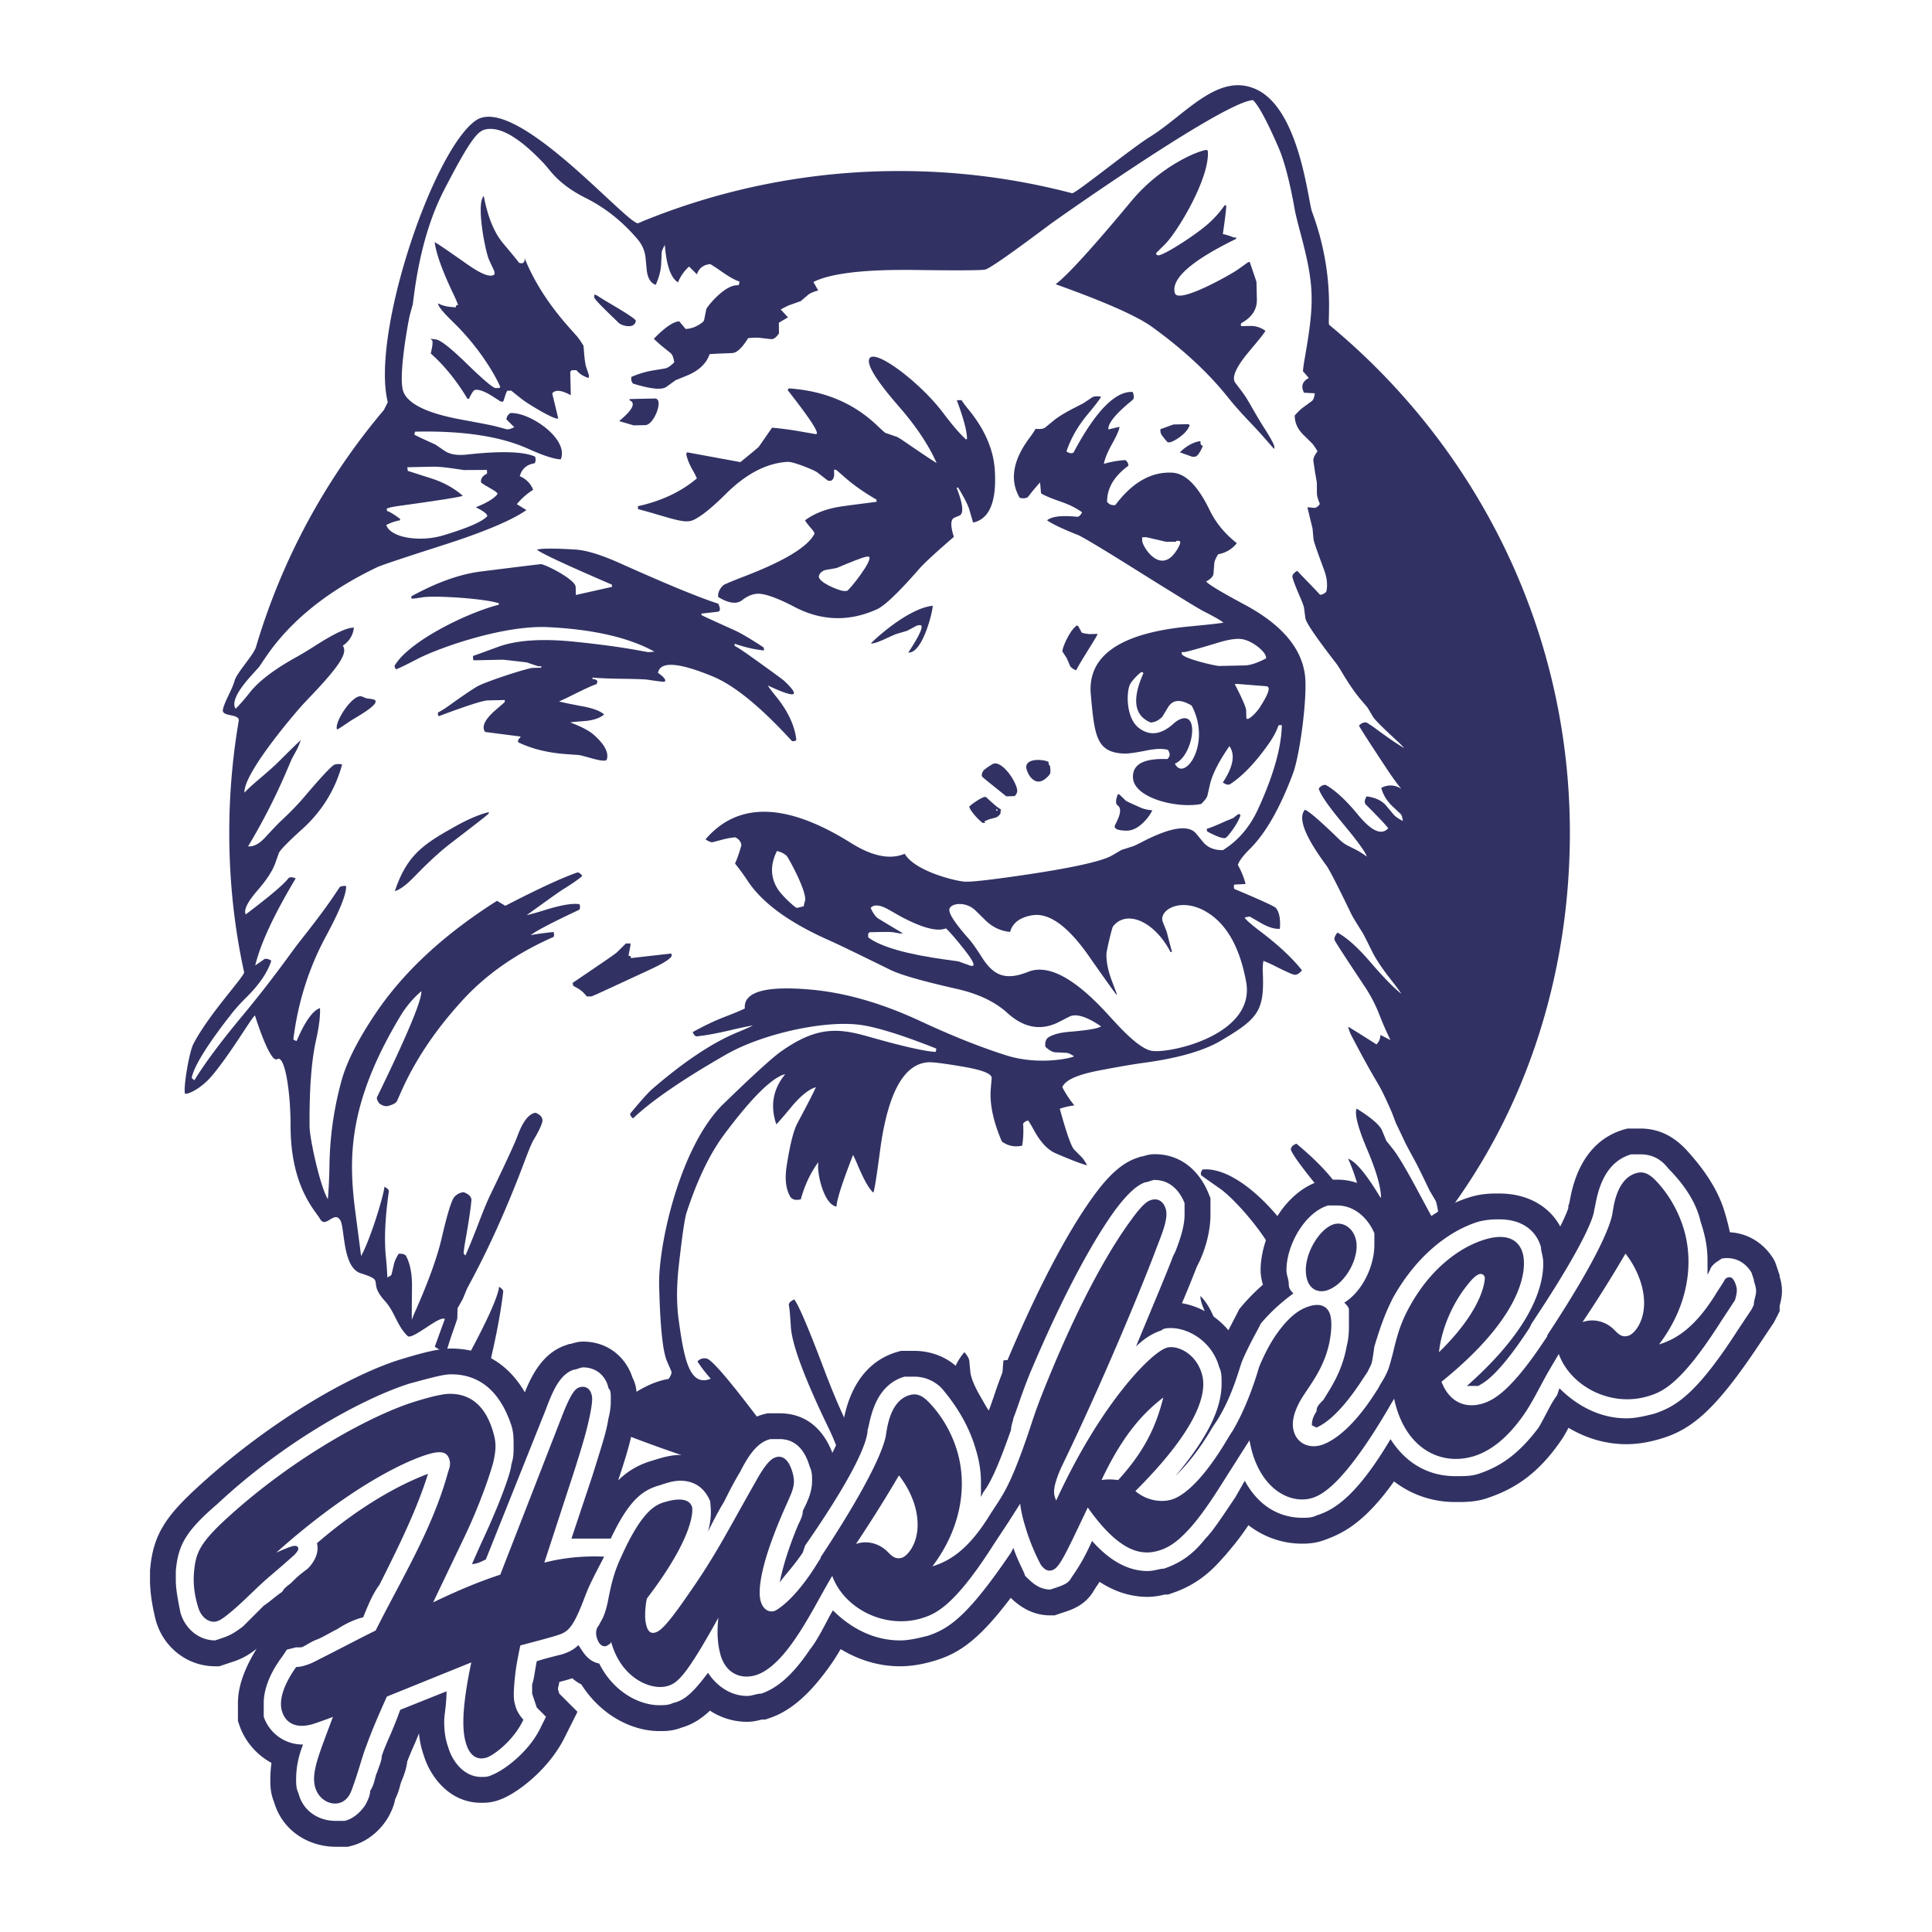 <svg xmlns="http://www.w3.org/2000/svg" width="2500" height="2500" viewBox="0 0 192.756 192.756"><g fill-rule="evenodd" clip-rule="evenodd"><path fill="#fff" d="M0 0h192.756v192.756H0V0z"/><path d="M96.378 149.934c19.142-1.885 36.089-11.311 49.497-30.951 6.943-10.158 10.752-22.662 10.752-35.896 0-20.333-9.348-38.551-24.006-50.67-.232-.192.654-4.905-1.713-11.273-.404-1.058-1.213-10.022-5.424-12.158-3.867-1.943-7.176 2.443-10.734 4.655-1.982 1.231-7.465 5.713-7.791 5.636a67.727 67.727 0 0 0-17.218-2.212 67.641 67.641 0 0 0-25.219 4.848c-.308.116-.885.385-.885.366-1.366-.193-12.292-12.966-16.178-10.253-4.251 2.982-10.465 21.257-8.772 28.105l-.385.77a65.344 65.344 0 0 0-12.754 23.623c-.231.828-1.943 2.597-2.155 3.424-.231.866-.962 1.962-1.154 2.847-.154.77 1.712.365 1.577 1.135a66.459 66.459 0 0 0-.942 11.158c0 4.79.5 9.426 1.481 13.908.077.365-3.54 4.213-5.059 7.156-.443.865-1.001 4.328-.847 4.943.058.174 1.443-.307 2.654-1.713 2.021-2.385 4.271-6.328 4.348-6.039.135.461 1.52 4.77 2.212 4.328.75-.461 1.328 3.213 1.328 6.656 0 6.078 2.462 8.445 2.943 9.291.577.98 1.385-.846 2 .096.5.77.193 4.752 2.078 5.328 2.578.809.558.732 2.385 2.752 1.001 1.096 1.193 2.463 2.271 3.5.461.443 3.231-2.115 3.712-1.691l-1 2.75c-.077.192 32.088 17.659 52.998 15.581z" fill="#313263"/><path d="M70.485 135.535c-.36-.061-.662.037-.901.297.398.609.838 1.18 1.329 1.723-2.112.844-2.661-1.922-3.202-5.875-.218-1.582-.213-3.371.009-5.375.331-2.969.591-4.732.771-5.299 1.073-3.285 2.322-5.891 3.763-7.82 2.749-3.686 4.781-5.691 6.089-6.021-1.224 1.498-1.521 3.164-.889 5.006.239-.236.704-.771 1.387-1.596.972-1.186 1.827-1.893 2.556-2.104-.143.367-.759 1.568-1.848 3.607-.377.711-.729 2.104-1.056 4.201-.218 1.367-.084 2.424.394 3.178.209.246.549.316 1.01.199.385-1.41.968-2.648 1.76-3.723-.209 1.029.541 4.275 1.802 4.447.029-.697.583-2.414 1.651-5.154.151.303.293.615.423.926.641 1.531 1.178 2.48 1.601 2.834.104-.199.323-1.578.662-4.137.763-5.795 2.38-8.746 4.857-8.867.432-.02 1.567.121 3.411.438 1.956.33 2.913.713 2.874 1.148l-.088 1.057c-.125 1.494.24 3.256 1.107 5.266.607.439 1.281.578 2.027.41a9.476 9.476 0 0 0 .092-2.174c.072-.152.244-.27.504-.338.201.303.381.609.553.93.666 1.221 1.391 2.006 2.188 2.346 1.576.68 2.623 1.08 3.143 1.199-.201-.375-.369-.631-.508-.775l-.783-.791c-.293-.295-.77-1.652-1.438-4.08.475-.16.957-.271 1.455-.332a10.286 10.286 0 0 1-1.199-1.812c.248-.686 1.445-1.238 3.6-1.658 1.887-.363 3.398-.627 4.547-.781 3.398-.461 5.959-1.195 7.652-2.199 3.801-2.234 4.379-3.006 4.195-6.928a4.545 4.545 0 0 1 .07-1.04c.34.131.67.276.992.438 1.115.562 1.803.875 2.062.939.248.051.508-.098.789-.438-.961-1.212-2.307-2.478-4.045-3.798-.904-.683-1.463-1.164-1.686-1.45.303-.104.504-.125.6-.071l.986.572c.754.441 1.406.646 1.939.609.076-.973-.055-1.669-.395-2.08-.129-.158-1.508-.791-4.145-1.898-.059-.121-.062-.27-.016-.435l1.139-.061a7.823 7.823 0 0 0-.775-1.898c.127-.397.52-.926 1.188-1.585 1.574-1.562 3.008-4.06 4.299-7.503.732-1.959 1.43-7.574 1.229-9.664-.27-2.804-2.293-5.222-6.086-7.244-2.254-1.209-3.52-1.966-3.793-2.286.471-.252.717-.515.734-.794l.08-1.016c.02-.223.146-.525.385-.909a3.003 3.003 0 0 0 1.861-1.101c-1.203-.946-2.117-2.063-2.736-3.353-1.158-2.383-2.385-3.612-3.705-3.683-2.096-.107-3.98.966-5.674 3.226-.348.057-.621-.051-.826-.317-.008-1.367.705-2.568 2.129-3.602a.711.711 0 0 0-.314-.565 9.76 9.76 0 0 0-2.137.377c.105-.542.377-1.208.83-2.01.449-.801.695-1.366.732-1.683l-1.109.259c-.062-.612.75-1.595 2.439-2.962.129-.162.125-.417-.018-.774-1.73-.107-3.705 1.912-5.908 6.056-.223.101-.453.057-.695-.128.432-1.299 1.139-2.534 2.129-3.719.678-.808 1.123-1.387 1.324-1.73a1.711 1.711 0 0 0-.814.006l-.941.63-1.02.525c-.883.461-1.525.854-1.924 1.182l-.871.717c-.162.141-.49.188-.963.135a9.376 9.376 0 0 1-.609.902c-1.676 2.246-1.998 4.242-.979 5.982.355.084.627.061.82-.078.381-.501.783-.986 1.211-1.458l.096 1.084c.266.192.957.488 2.076.875.795.28 1.469.623 2.02 1.021-.127.259-.273.407-.441.454-1.562-.161-2.576-.05-3.051.347.516.367 1.531.852 3.061 1.458.447.178 2.389 1.34 5.811 3.484 3.979 2.491 6.236 3.877 6.764 4.144 1.053.535 1.711.912 1.957 1.124-.352.071-1.49.199-3.414.38-6.889.656-10.162 2.915-9.818 6.787.373 4.086.527 5.8 3.34 5.897.369.017 1.127-.091 2.262-.316.918-.182 1.609-.195 2.088-.054.25.346.234.649-.051.919-2.385-.095-3.52.539-3.428 1.896.139 2.002 4.4 3.057 6.793 2.585.369-.34.578-.633.637-.869l.242-1.067c.236-1.02.881-2.299 1.945-3.834.6.849.381 2.053-.654 3.622.273.195.5.259.684.195 1.244-.798 2.523-2.125 3.834-3.976.512-.713.846-1.353 1.031-1.909a.66.66 0 0 1 .336-.023c-.043 2.205-.818 4.972-2.34 8.301-.828 1.832-2.01 3.219-3.535 4.161-.859.017-1.525-.253-1.986-.815l-.697-.841c-.75-.898-2.518-.633-5.309.801-.52.272-.859.434-1.039.488l-1.094.351-.963.562c-1.035.582-4.016 1.242-8.969 1.966-3.176.464-5.086.676-5.72.633-1.039-.078-4.986-1.077-5.975-2.781-1.446.613-3.235.256-5.36-1.077-6.424-4.026-11.264-4.15-14.511-.363.331.229.574.323.75.276l1.11-.293a7.928 7.928 0 0 1 1.111-.185c.368.188.569.448.607.785a13.157 13.157 0 0 1-.633 1.837c.402.492.83 1.074 1.287 1.761 1.441 2.171 4.127 4.13 8.054 5.874.821.36 2.875 1.354 6.164 2.972.994.488 3.193 1.121 6.596 1.889 2.155.488 3.838 1.287 5.053 2.391 1.668 1.525 3.395 1.824 5.176.908l1.01-.518c.666-.344 1.727-.027 3.176.959-.271.215-1.311.391-3.088.541-.988.074-1.713.27-2.184.572-.242.186-.336.496-.281.93.383.35.705.531.977.549l1.156.057c.164.014.412.129.73.348-.348.195-3.57.916-6.785-.105-2.564-.814-5.401-1.945-8.502-3.389-3.873-1.809-7.535-2.861-10.996-3.168-4.525-.4-6.713.229-6.566 1.889-.415.199-1.115.494-2.112.875-.93.363-1.957.852-3.088 1.475.084.223.202.367.352.432.893-.088 2.024-.293 3.402-.617a43.757 43.757 0 0 1 2.254-.48c-.209.121-.741.355-1.588.709-2.48 1.031-5.297 2.91-8.452 5.633-.385.33-1.123 1.154-2.208 2.463.004.176.101.33.285.469 1.877-1.773 4.982-3.904 9.311-6.383 3.528-2.02 9.664-3.412 13.28-2.955 1.659.215 4.216 1.004 7.656 2.373a.598.598 0 0 1-.063.336c-1.152-.072-3.398-.588-6.729-1.537-2.971-.846-5.1-1.029-8.645 1.461-.885.619-2.821 2.379-5.809 5.285-4.262 4.146-6.491 13.945-6.395 18.09.096 4.043.356 6.557.771 7.533l.436 1.006c.075.184-.017.449-.272.791-1.957.311-4.195 1.664-6.709 4.057-.565.533-1.768 2.326-3.628 5.373-.885 1.447-1.538 2.26-1.978 2.434-.167-1.006.055-2.406.687-4.184.147-.432.188-1.492.118-3.186-.491.189-1.27 1.283-2.334 3.283-.679 1.283-1.583 2.426-2.703 3.443-.331-1.195-.276-2.939.164-5.234.717-3.713.063-5.43-1.957-5.15.017-.191.247-1.252.696-3.197.544-2.363.93-4.494 1.156-6.373-.017-.148-.155-.301-.411-.461-.146 1.051-1.177 3.354-3.101 6.908-.457.85-1.294 2.029-2.501 3.537-.109.047-.26.055-.453.018.117-1.631.633-3.721 1.534-6.266.23-.65.344-.992.348-1.043l.021-1.008.528-.938.415-1.01.512-.961c1.864-3.504 3.628-7.465 5.284-11.885.398-1.059.683-1.725.846-2.004.557-.93.854-1.572.892-1.926 0-.332-.226-.596-.683-.787-.679.088-1.282.869-1.823 2.344-.259.709-1.169 2.678-2.732 5.914-.323.68-.733 1.68-1.228 2.992a78.39 78.39 0 0 1-1.219 2.992.852.852 0 0 1-.185-.223c.038-.359.084-.713.143-1.072.364-2.014.574-3.441.641-4.275-.042-.34-.31-.582-.796-.748-.36.047-.658.201-.897.461-.285.297-.716 1.689-1.294 4.188-.44 1.865-1.299 4.248-2.582 7.154-.138.309-.264.611-.377.926-.013-.107-.008-1.195.012-3.27.017-1.316-.188-2.355-.612-3.135-.167-.15-.407-.211-.725-.17-.251.42-.398.746-.452.986l-.248 1.061c-.021.084-.159.191-.423.295a30.057 30.057 0 0 0-.154-2.127c-.164-1.717-.063-3.877.31-6.48-.033-.16-.185-.299-.444-.428-.059.809-1.374 5.195-2.33 6.912-.012-.107-.196-1.545-.561-4.312-.691-5.303-.838-10.766 4.455-19.588a10.242 10.242 0 0 1 2.12-2.529c.05.846-1.266 4.041-3.943 9.588l-.474.973c-.066.139.009.354.227.65.369.256.7.33.993.207.432-.127.683-.281.771-.467l.44-.99c1.383-3.1 3.395-6.1 6.039-8.994 2.372-2.615 5.418-4.743 9.139-6.379.063-.134.063-.299-.004-.488-.767.074-1.525.179-2.279.306.59-.448 2.208-1.292 4.853-2.531.083-.158.092-.336.008-.552-.695-.108-1.818.084-3.369.562-.708.225-1.337.404-1.894.535.406-.296.708-.512.917-.663l.917-.66c.968-.693 1.584-1.128 1.861-1.293.863-.535 1.483-.969 1.852-1.299-.138-.208-.297-.33-.469-.354-1.513.518-3.914 1.629-7.208 3.333l-.834-.495c-5.297 3.353-9.332 7.103-12.11 11.233-1.76 2.615-2.9 4.863-3.407 6.736a33.64 33.64 0 0 0-1.198 8.561 53.42 53.42 0 0 1-.155 3.24c-.771-1.254-1.818-6.025-1.827-7.271-.03-3.668.184-6.539.645-8.6.302-1.336.432-2.404.394-3.195-.725.24-1.5 1.334-2.33 3.279a.687.687 0 0 1-.327-.166c.457-3.688 1.546-7.125 3.269-10.313 1.366-2.528 2.032-4.195 1.995-4.985-.369-.017-.587.033-.662.151l-.607.905c-.717 1.057-1.806 2.518-3.277 4.376-.26.33-.7.913-1.308 1.75a119.365 119.365 0 0 1-4.723 6.047c-2.028 2.449-3.549 4.504-4.555 6.143-.134-.074-.223-.15-.272-.252.268-1.223 1.609-3.359 4.022-6.434.377-.479.876-1.023 1.487-1.633 1.253-1.244 2.066-2.451 2.431-3.602-.268-.165-.499-.226-.67-.165l-.934.644c.523-2.168 1.864-5.06 4.039-8.686-.314-.134-.553-.145-.704-.046-.432.595-1.856 1.808-4.283 3.639-.222-.438.176-1.242 1.186-2.407.901-1.036 1.483-1.935 1.76-2.703l.361-1.01c.104-.279.875-1.077 2.326-2.387 1.961-1.774 3.293-3.922 3.985-6.45a1.37 1.37 0 0 0-.746.01c-.255.074-1.274 1.151-3.038 3.231-.607.717-1.379 1.511-2.305 2.376-.339.32-.851.858-1.534 1.603-.628.693-1.219 1.006-1.76.946a61.613 61.613 0 0 0 3.931-7.719l.428-1.003.52-.953c.101-.188.23-.498.377-.922-.075.044-.847.794-2.309 2.249-.277.276-.834.778-1.676 1.495-.83.7-1.371 1.201-1.634 1.501-.113-1.929 4.974-7.857 5.774-8.742.159-.175.411-.441.75-.798 3.461-3.608 3.671-4.5 3.294-5.133.649-.441 1.018-1.043 1.102-1.797-.675-.021-2.003.605-3.977 1.878-.599.384-1.245.774-1.948 1.165-2.079 1.168-3.558 2.299-4.43 3.393-.607.764-1.089 1.316-1.45 1.656-.394-.622.143-1.743 1.609-3.353l.733-.814.607-.896c2.46-3.652 6.189-6.675 11.189-9.062.377-.182 2.548-.909 6.529-2.185 4.106-1.316 6.893-2.488 8.352-3.511l-.959-.589a6.744 6.744 0 0 1 1.63-1.431c-.243-.623-.691-1.081-1.333-1.36.197-.733.688-1.164 1.479-1.289.117-.189.13-.408.042-.664-1.152-.512-3.428-.579-6.826-.202-.943.104-1.676-.024-2.196-.374l-.93-.633-1.043-.475a24.469 24.469 0 0 1-1.031-.495.697.697 0 0 1 .062-.31c4.756-.108 8.523.461 11.302 1.717 1.483.667 2.556 1.02 3.23 1.047.838-2.054-3.118-4.74-5.024-4.619a.775.775 0 0 0-.398.633l.784.774c-.36.179-.616.246-.78.202l-1.11-.296c-.323-.084-1.45-.307-3.394-.664-3.495-.643-5.431-1.609-5.82-2.898-.453-1.498.485-6.688.678-7.523l.293-1.057.143-1.073c.549-4.101 1.542-7.547 2.979-10.341 2.753-5.339 3.432-5.932 4.207-6.073 1.421-.266 3.311.841 5.678 3.329.143.145.377.428.717.835.863 1.054 2.037 1.949 3.528 2.689 1.944.97 3.675 2.347 5.188 4.13.461.542.725 1.168.796 1.892l.101 1.088c.08.848.381 1.376.905 1.562.335-.737.516-1.441.545-2.107l.05-1.087c.013-.175.113-.434.314-.788.164 2.06.603 3.306 1.316 3.729a4.237 4.237 0 0 1 1.106-1.575l.78.777c.205-.623.653-.959 1.336-1.02.323.195.637.403.951.619.901.64 1.555 1.01 1.953 1.111a.645.645 0 0 1-.101.387c-1.345-.148-3.172 2.198-3.206 2.383l-.209 1.063c-.025.162-.277.367-.75.613a2.56 2.56 0 0 1-1.098.293l-.641-.761c-.579.027-1.434.606-2.535 1.74.347.333.62.579.812.733l.847.681c.193.154.314.464.377.939-.364.364-.675.569-.938.613l-1.136.188a9.02 9.02 0 0 0-2.2.653c-.042.289.013.511.176.669 1.751.539 2.854.65 3.314.323l.922-.664 1.06-.43c1.249-.505 2.024-1.236 2.33-2.168.499-.037.872-.058 1.124-.064l1.131-.047c.465-.017.993-.515 1.592-1.488.499-.047.872-.063 1.119-.034l1.148.131c.255.034.523-.155.809-.562l-.009-1.077.91-.531-.725-.785c.403-.226.717-.381.931-.458l1.064-.377.733-.626c.201-.165.536-.31 1.01-.434l-.474-.849c1.709-.869 5.112-1.269 10.216-1.198 4.303.057 6.608.041 6.935-.047.457-.121 2.607-1.625 6.453-4.507.639-.482 17.412-12.3 20.254-12.392.553.532 1.398 2.097 2.531 4.699.586 1.347 1.139 3.447 1.643 6.292.078.414.25 1.114.516 2.114 1.475 5.487 1.449 7.086.432 12.862-.064.36-.109.717-.143 1.077l.59.677c-.654.34-.812.832-.482 1.471l1.074.057c-.043.404-.146.67-.303.781l-.904.663c-.201.147-.465.404-.793.764-.004.724.285 1.367.867 1.936l.779.768c.182.172.387.461.629.879-.314.397-.447.717-.414.969l.158 1.071.186 1.07.008 1.074c0 .249.102.599.289 1.054a.828.828 0 0 1-.49.404l-.754-.067c.117.468.201.821.256 1.057l.26 1.057.1 1.087c.021.219.373 1.232 1.053 3.05.285.774.369 1.488.23 2.141-.121.185-.326.303-.629.347-.193-.222-.699-.75-1.521-1.595a50.857 50.857 0 0 1-.754-.795c-.326.176-.486.371-.49.583.055.276.301.959.768 2.03.242.565.367.909.389 1.033l.143 1.078c.055.427 1.072 1.922 3.047 4.477.154.195.348.502.59.905.68 1.142 1.295 2.037 1.844 2.689l.713.835.553.933c.168.286.957 1.074 2.352 2.356.268.243.52.495.754.761-.67-.387-1.596-1.02-2.795-1.905a14.162 14.162 0 0 0-.939-.636c-.242-.067-.502.027-.773.293.125.283 1.105 1.797 2.928 4.551.479.71.902 1.292 1.287 1.754-.645-.4-1.307-.435-1.99-.088.176.68.549 1.296 1.119 1.842l.812.764c.109.107.18.344.213.7-.451-.242-.762-.458-.922-.653l-.711-.848c-.432-.529-1.1-.845-1.982-.953-.193.34-.223.596-.105.777 1.324 1.323 2.078 2.122 2.268 2.404-.662.741-1.676.283-3.033-1.37-1.166-1.42-2.234-2.41-3.203-2.956-.264-.02-.494.098-.691.36.123.552.936 1.73 2.439 3.538 1.455 1.75 2.242 2.837 2.352 3.258a7.756 7.756 0 0 0-.943-.616l-1.018-.515c-.27-.138-.566-.364-.889-.684-1.773-1.723-2.883-2.683-3.32-2.868-.725.808-.02 2.652 2.121 5.544.297.407 1.123 2.002 2.473 4.807.168.339.537.959 1.115 1.857.084.125.414.774.992 1.939.381.764.98 1.669 1.799 2.713.645.828 1.018 1.33 1.105 1.498-.762-.594-1.785-1.65-3.072-3.145-1.252-1.458-2.346-2.444-3.293-2.953-.271.337-.361.603-.26.798.176.333 1.164 1.848 2.959 4.549a14.65 14.65 0 0 1 1.504 2.895c.238.629.596 1.457 1.086 2.486l-1.002-.521a1.314 1.314 0 0 1-.395.949c-1.781-1.137-2.729-1.723-2.828-1.758.08.311.188.604.336.893 1.018 1.949 1.893 3.535 2.623 4.754.367.613.842 1.592 1.424 2.949l.395 1.033.469.982.449.945c.121.254.457.883 1.01 1.893.133.242.461.889.971 1.953l.475.979.553.93c.168.279.34 1.35.52 3.215-.066-.08-.908-1.613-2.506-4.592-1.025-1.889-1.764-3.127-2.236-3.721l-.672-.84-.418-1.014c-.23-.557-1.082-1.289-2.545-2.195-.217.543.131 1.889 1.031 4.023.959 2.252 1.426 3.904 1.404 4.951-1.416-2.379-2.51-3.703-3.289-3.979.594 1.238 1.223 3.303 1.881 6.197-.314-.102-1.367-1.367-3.16-3.787-.879-1.189-2.166-2.484-3.867-3.902-.332.111-.516.297-.566.549.08.428 1.137 1.875 3.178 4.355 2.342 2.859 3.645 5.383 3.922 7.572-.205-.324-.541-.953-1.002-1.885-.424-.855-.842-1.451-1.24-1.791-.248.16-.381.336-.381.523.619 1.152.879 2.172.787 3.057-.15-.049-.26-.107-.318-.168-.402-2.207-1.152-3.285-2.25-3.23.447 2.686.67 4.834.658 6.441-2.033-3.965-3.182-6.146-3.438-6.533-1.902-2.857-5.693-6.604-8.725-6.318-.137.182-.195.371-.15.559.234.186.852.617 1.84 1.311 1.734 1.193 4.982 5.143 5.443 6.756.562 1.965.783 13.602-2.389 13.881.461-3.574.066-5.52-1.199-5.84-.25.418-.373.744-.355.986l.051 1.078c.008.242-.018.605-.092 1.08-.461-.172-.852-.953-1.174-2.354-.537-2.332-1.266-3.945-2.184-4.834-.016.395.193 1.027.611 1.898 1.016 2.105.289 8.145.123 8.57-.504 1.32-1.301 1.855-2.385 1.619-.303-1.352-.65-2.365-1.047-3.049-.123-.186-.395-.27-.814-.256a7.206 7.206 0 0 0-.23 2.137l-.871-.619-.629.252c-.193-.238-.611-1.23-1.244-2.988-.352-.963-1.225-2.535-2.615-4.719-.105-.133-.34-.186-.703-.158.967 1.621 1.504 2.918 1.625 3.895.18 1.461.355 2.518.541 3.188-.234-.158-1.137-1.838-2.699-5.061-.275-.564-.859-1.473-1.756-2.74-.045-.057-.414-.68-1.109-1.857-.432-.004-.68.182-.738.549 1.266 1.084.859 6.41-.012 8.379-.5 1.111-1.207 1.844-2.139 2.186-.008-.035-.568-.963-1.672-2.795a93.457 93.457 0 0 1-1.102-1.871c-.146-.162-.414-.203-.783-.131-.062.523-.102 1.244-.121 2.152-.035 1.463-.24 2.492-.621 3.102a1.326 1.326 0 0 1-.68-.229c-.121-.074-.49-.693-1.121-1.859-.457-.855-.713-1.535-.764-2.035l-.101-1.084c-.021-.223-.184-.51-.485-.873-2.364 2.553-3.29 11.459-2.9 14.459-.285.061-.486.051-.616-.031-.938-.916-2.083-2.76-3.427-5.533l-.381-.996-.386-1.041-.474-.977-.478-.986-.423-.969c-.113-.26-.436-.441-.976-.553-.453.596-.042 2.201 1.224 4.818.101.211.453 1.24 1.056 3.086.255.777.561 1.418.935 1.93-2.104-.596-4.48-4.408-7.137-11.436-1.571-4.154-2.568-6.498-3-7.033-.348.158-.532.338-.544.543.071.283.134 1.006.205 2.17.105 1.768 1.366 5.162 3.792 10.174 1.052 2.188 1.668 4.256 1.84 6.193.029.363.067.725.101 1.088-1.249.777-4.292-2.051-9.123-8.48-2.861-3.774-4.528-5.71-5.027-5.798z" fill="#fff"/><path d="M59.112 67.604c.79.064 1.71.102 2.76.115 1.549.02 2.467.052 2.757.097 1.089.165 1.651.231 1.686.195.164-.163-.058-.453-.664-.877.206-1.177 2.022-1.062 5.449.349 2.154.887 4.785 3.03 7.894 6.433.032.046.162.043.386-.009.004-.042.03-.067.074-.073-.16-1.429-.836-2.879-2.03-4.352-.534-.659-.799-1.019-.795-1.082l.052.023c2.729 1.277 3.252 1.114 1.562-.491-.132-.125-1.112-.843-2.943-2.155-1.051-.754-1.718-1.2-2.003-1.335l-.005-.218c1.097.377 2.079.599 2.945.669l-.046-.292c-1.281-.852-2.282-1.44-3.004-1.765-1.997-.895-3.064-1.386-3.199-1.473l-.005-.145 1.616-.182c.28-.031.301-.3.058-.807-1.895-.608-5.152-1.95-9.776-4.024-1.894-.85-3.385-1.309-4.469-1.375-2.034-.127-3.313-.126-3.841.001.292.309 2.786 1.477 7.481 3.501l.007.22-3.604.81-.021-.804c-.016-.714-2.848-2.175-3.445-2.271-.055-.008-2.062.236-6.023.734-2.085.262-4.393 1.087-6.925 2.474l.004.219c.041.034.406-.005 1.098-.117 1.321-.215 6.294.138 7.622.59l.003.146c-3.252.829-9.067 3.706-10.413 6.121.061.184.114.293.162.326.366-.142 1.081-.487 2.143-1.041 2.124-1.103 8.567-3.387 13.019-3.168 4.533.223 8.072 1.039 10.617 2.446l-.616.049-1.226-.22c-1.679-.302-3.738-.577-6.177-.825-3.225-.329-5.754-.154-7.59.52-1.5.553-2.332.854-2.494.901l.007.293c.001.098.055.144.158.143l2.773-.059c.123-.003 2.377.256 2.45.279l1.111.376.308-.005v.147l-.846.019c-.491.01-4.728 1.369-5.593 1.882-.555.33-1.511.982-2.868 1.958-.315.227-.645.43-.991.611-.029.194-.001.315.085.364 2.759-1.035 4.39-1.56 4.896-1.571l1.695-.036-.033.22-.861.744c-.966.833-1.363 1.505-1.193 2.011.047.137.1.208.16.217l3.401.439.077-.001c.007.053-.032.121-.119.204-.119.113-.152.242-.098.387 1.368.657 2.967 1.049 4.804 1.178l1.248.089c.093.005.494.11 1.207.311.988.279 1.51.325 1.569.138.215-.685-.212-1.502-1.282-2.456-.465-.413-1.249-.827-2.351-1.239.018-.027.464-.073 1.344-.139.917-.067 1.592-.291 2.028-.667-.405-.347-1.119-.615-2.139-.805-1.209-.227-1.997-.389-2.363-.49.425-.188.842-.385 1.255-.593 1.255-.629 2.082-1.007 2.481-1.135.186-.319.053-.486-.397-.505l-.004-.147zM95.438 48.648l.154-.004c.616 1.016.989 1.754 1.123 2.214l.346 1.198c.012.044.039.068.078.071 1.607-.386 2.311-2.135 2.111-5.245-.133-2.058-1.016-4.077-2.648-6.059-.24-.292-.467-.592-.679-.903l-.461.01c.688 1.853 1.025 3.141 1.015 3.861a.147.147 0 0 1-.114.039c-.629-.582-1.382-1.456-2.258-2.625-2.299-3.06-6.887-6.519-7.375-5.408-.267.61.718 2.198 2.958 4.764 1.699 1.947 2.954 3.827 3.763 5.639-.535-.328-1.523-.987-2.967-1.979-.566-.389-.904-.603-1.015-.64l-1.144-.396c-.041-.014-.329-.274-.862-.779-2.329-2.203-5.247-3.421-8.756-3.655a.295.295 0 0 0-.111.186c2.364 3.005 3.285 4.462 2.763 4.372l-1.436-.251a33.03 33.03 0 0 0-2.896-.388c-.868 1.26-1.319 1.907-1.352 1.942-.035.039-.637.538-1.803 1.494l-5.342-.983a.145.145 0 0 1-.073.147c.104.509.307 1.027.605 1.554.309.545.461.85.455.915-1.581 1.33-3.537 2.251-5.87 2.763l.008.292c.558.148.976.262 1.252.343l1.255.368c2.416.71 2.673.632 3.575.061.693-.44 1.586-1.202 2.676-2.285 2.024-2.013 4.077-3.08 6.158-3.201.622-.036 2.719.858 2.941 1.029l1.113.861.307-.007c.202-.145.3-.363.293-.656l-.009-.376c-.002-.061.023-.085.074-.074l.155.034.94.818c.836.728 1.857 1.439 3.062 2.136l.006.22c-2.021.257-3.256.422-3.711.496-1.367.225-2.504.672-3.413 1.341-.004.075.22.373.67.896.206.241.288.398.249.476-.668 1.286-2.977 2.688-6.927 4.208-1.356.522-2.082.829-2.173.919-.366.355-.534.742-.5 1.159 1.052.637 1.847.745 2.387.323.627-.49 1.242-.701 1.843-.634.757.084 1.891.521 3.401 1.309 2.701 1.409 5.438 1.485 8.214.229.774-.352 2.181-1.697 4.222-4.037.479-.551 1.631-1.613 3.451-3.188-.354-1.11-.335-1.748.058-1.913l.493-.208c.459-.194.366-1.123-.279-2.793z" fill="#313263"/><path d="M116.934 94.972a39.254 39.254 0 0 1-.273-1.006l-.26-1.006-.385-.971c-.469-1.181 1.848-2.614 4.521-.905 1.91 1.221 3.174 3.515 3.791 6.879.975 5.326-7.762 7.215-9.471 6.869-.816-.166-2.023-1.117-3.619-2.857l-.789-.857c-3.264-3.561-5.887-4.947-7.865-4.16-2.119.844-3.373.496-4.566-1.365-.6-.941-1.045-1.571-1.333-1.893-1.264-1.424-1.921-2.378-1.969-2.864-.072-.71 1.587-.998 2.61.007l.973.956c.711.699 1.537 1.09 2.479 1.178.25-.902.982-1.454 2.197-1.659 1.672-.281 3.553 1.064 5.637 4.038 1.676 2.392 2.607 3.696 2.799 3.911l-.004-.146-.48-1.273c-.369-.977-.547-1.863-.537-2.66.004-.342.551-2.616.643-2.737 1.342-1.757 4.15-.536 5.748 2.527l.153-.006z" fill="#fff"/><path d="M127.141 44.772l-.006-.22c-.006-.21-.408-.936-1.211-2.178-.174-.268-.594-.982-1.26-2.144-.254-.44-.479-.792-.672-1.051l-.746-.989c-.396-.525.082-1.589 1.432-3.19 1.053-1.247 1.574-1.916 1.566-2.001a2.462 2.462 0 0 0-1.51-.48l-.814.018c-.131.003-.158-.094-.084-.292 1.066-.58 1.586-1.372 1.562-2.376l-.041-1.757-.664-1.963-.154.003-1.057.753c-.674.48-5.953 3.476-6.268 2.333-.395-1.423 1.645-3.225 6.113-5.405l-.004-.146-.23.005-.324-.127a5.934 5.934 0 0 0-.764-.215l.133-.956c.174-1.273.236-1.91.186-1.908l-.154.003c-.395.598-.918 1.192-1.568 1.784-1.26 1.147-4.699 3.357-5.096 3.193-.178-.073-.207-.17-.084-.29l.811-.808c1.262-1.253 4.531-6.705 4.266-9.336-.045-.006-.07-.03-.078-.072-.646-.011-4.523 1.466-7.551 5.11-3.826 4.603-6.34 7.366-7.547 8.288 4.934 1.768 8.135 3.185 9.613 4.254 3.105 2.247 5.625 4.584 7.559 7.009.611.767 1.367 1.62 2.271 2.563a50.59 50.59 0 0 1 1.545 1.691l.752.862.078.035zM42.941 33.802l.158.143c.105.096.064.537-.123 1.321 1.336 1.183 2.554 2.683 3.652 4.499l.155.033c.265-.564.464-.862.596-.891.384-.085.992.138 1.822.672l.748.481.155.009.078.022c.058-.118.105-.239.143-.365.123-.414.221-.662.293-.743l.385-.009 1.033.826c.601.48 3.472 2.226 3.657 1.93l-.598-2.478c.302-.396.92-.337 1.853.18l-.053-2.27c-.002-.073.047-.146.148-.223l.462-.01c.283.354.687.615 1.213.78.042-.134.053-.231.032-.294l-.314-.943a12.267 12.267 0 0 1-.139-.984l-.078-.988c-.273-.448-.498-.771-.674-.97l-.788-.886c-1.997-2.246-3.467-4.54-4.412-6.88.018.441-.171.591-.567.451-.088-.143-.613-.787-1.577-1.933-.866-1.03-1.497-2.534-1.892-4.512l-.044-.219c-.788.771.162 5.578.53 6.377L49.292 27c.038.079.053.2.047.364-.361.359-1.274.022-2.742-1.011-1.927-1.357-3.003-2.088-3.23-2.192.155 1.178.79 2.928 1.903 5.25.164.339.311.684.443 1.034-.154-.059-.289.093-.225.226l-.618-.06c-.4-.04-.787-.154-1.165-.342-.02.252.484.877 1.512 1.875 3.246 3.152 4.703 6.397 4.699 6.49-.045.005-.071.031-.075.074l-.385.009c-.253.006-1.234-.823-2.94-2.484-1.57-1.527-2.581-2.317-3.033-2.369l-.542-.062z" fill="#313263"/><path d="M48.583 46.885l.009.366c-.461.227-.66.524-.595.892.126.11.482.331 1.067.66.393.222.585.38.578.477-.318.438-1.041.88-2.166 1.328.788.397 1.168.694 1.139.891-.47.54-1.948 1.183-4.436 1.928-2.21.663-5.222.267-5.64-1.052.45-.227.909-.383 1.376-.469l-.003-.146c-.636-.466-1.066-.726-1.291-.778l-.043-.219c.095-.094.562-.199 1.399-.314 3.848-.527 5.915-.855 6.2-.984-.884-.772-1.935-1.352-3.155-1.737-1.525-.482-2.304-.73-2.337-.746l-.047-.365 2.542-.055c.492-.01 1.18.051 2.066.183l1.025.153 2.312-.013zM90.081 93.117l-1.225-.73-1.22-.737c-.263-.16-.521-.514-.775-1.063.347-.397.982-.321 1.907.228 2.724 1.618 4.597 2.22 5.617 1.808.423.404 1.049 1.131 1.876 2.183.984 1.249 1.133 1.75.447 1.503l-1.104-.396-1.168-.16c-3.962-.543-6.566-1.287-7.814-2.23l-.009-.366.05-.05.05-.05.05-.049 1.232-.026c.572-.013.97.001 1.192.041l.585.104c.084.012.187.009.309-.01z" fill="#fff"/><path d="M58.559 99.42l.462-.01c.06-.002 2.008-.895 5.843-2.682 1.489-.692 2.206-1.175 2.151-1.446-.02-.1-.047-.148-.081-.145l-3.997.452c.057-.135-.085-.28-.237-.215.176-.834.242-1.251.202-1.25l-.462.01-.916.905c-.12.118-1.582 1.124-4.386 3.018l.045.291.518.293c.141.078.297.197.471.355l.387.424z" fill="#313263"/><path d="M28.184 162.053c.25-.191.481-.385.673-.52.288-.25.5-.404.731-.576l.577-.365.192-.404.038-.02c.058-.059.308-.23.52-.443.173-.191.288-.287.615-.537.212-.174.481-.404.846-.713.943-.809 1.674-1.98 1.847-3.328a47.3 47.3 0 0 1 3.481-2.578c-.635 1.385-1.346 2.789-2.058 4.213-.577.828-1 1.713-1.347 2.539-.789.328-1.443.713-1.866.963-.808.461-1.462.77-2.059 1.02-.423.174-.731.346-.981.48h-.154l-1.055.269z" fill="#bec1c8"/><path d="M48.758 81.025c-.935.23-2.026.691-3.27 1.384-3.273 1.82-4.902 2.904-6.099 6.508.531-.169 1.174-.646 1.93-1.431 1.369-1.421 2.562-2.521 3.581-3.299 2.342-1.789 3.628-2.794 3.862-3.015l-.004-.147z" fill="#313263"/><path d="M123.877 63.76c1.059.146 2.545 1.333 2.436 1.925-.861.458-1.576.693-2.141.705l-2.543.055c-.297.007-3.717-.76-3.729-1.238l-.004-.146.232-.004c.219-.004 1.354-.318 3.406-.94 1.028-.313 1.81-.431 2.343-.357zM118.23 71.657c-.348-.014-.732.17-1.156.551-1.219 1.097-2.365 1.24-3.438.43-1.303-.983-1.266-3.544-.91-4.321.205-.446 1.039-1.251 1.156-1.253l.154-.003a.13.13 0 0 0 .041.109c-1.17 2.633-.912 4.275.771 4.928l.051-.026.104-.014c.311-.043.631-.225.963-.546l.559-.929c.477-.795 1.266-.855 2.369-.183 2.035 3.836-.758 7.685-1.674 5.786 1.622-.65 2.385-4.476 1.01-4.529z" fill="#fff"/><path d="M86.903 64.195c.2.039.675-.113 1.427-.458a30.438 30.438 0 0 1 1.053-.471l1.109-.327.993-.527.23-.041c.529-.096.165.815-1.092 2.733 1.444.107 2.466-4.214 2.433-4.667-2.597.266-6.219 3.745-6.153 3.758z" fill="#313263"/><path d="M84.125 58.957c-.421-.033-2.54-.867-2.425-1.486.056-.3.395-.56.71-.614l1.052-.183.978-.407c1.315-.548 2.057-.792 2.225-.733.589.204-1.952 3.375-2.154 3.415-.092.018-.22.021-.386.008z" fill="#fff"/><path d="M59.287 29.387l.007.293c.003.131.607.775 1.814 1.934l.64.616c.283.271 1.578.637 1.686-.222.017-.132-.766-.664-2.346-1.596l-.792-.467-.776-.49-.233-.068zM33.625 72.772c.014.031.236-.1.668-.392l.64-.432c.11-.074.331-.21.661-.406 1.833-1.089 2.328-1.688 1.487-1.799l-.521-.069-.432-.179c-.893-.37-2.817 2.575-2.503 3.277zM65.552 39.826a.368.368 0 0 0-.232-.068l-2.388.051c-.079.001-.129.04-.152.113.691.266.361.957-.991 2.072l.026.011.014.024 1.396.41 1.156-.025c.81-.017 1.699-2.198 1.171-2.588zM111.529 79.231c-.232.601-.24.977-.02 1.128.34.236.322.749-.055 1.539l-.199.416c-.17.354.203.542 1.117.562 1.479.033 2.598-1.932 2.586-2.033a4.213 4.213 0 0 1-.918-.172c-.168-.051-1.65-.726-1.693-.767l-.664-.639-.154-.034z" fill="#313263"/><path d="M113.949 53.605l.389-.012 2.018.465.994-.012v-.073c.041-.012.084-.012.125-.012h.127c.252 0 .195.293-.182.905-1.621 2.63-3.449-.343-3.461-.905l-.01-.356z" fill="#fff"/><path d="M109.506 63.245l-.814.018c-.48-.048-.74-.106-.777-.173l-.354-.645-.156-.033c-.809.632-1.496 2.448-1.402 2.594l.438.678.314.745c.068.159.27.31.604.452.277-.523.795-1.386 1.553-2.588.402-.643.602-.992.594-1.048zM100.4 79.448l.77-.017c.104-.002.205-.126.299-.373.223-.571-1.26-3.076-2.303-2.88-.166.031-.969.575-1.061.718-.125.198-.174.382-.143.553.01.05.613.552 1.814 1.503l.624.496z" fill="#313263"/><path d="M79.499 90.581c-.114.01-1.439-1.138-1.925-1.92-.714-1.149-.734-2.399-.059-3.751.367.072.688.229.963.472.159.14 2.119 3.689 1.829 4.541a2.708 2.708 0 0 0-.118.497 7.979 7.979 0 0 0-.456.112c-.111.028-.19.044-.234.049zM123.189 68.244l.309-.006 2.855.232c.453.037.221.758-.701 2.163-.371.565-1.293 1.438-1.305.956l-.018-.716c-.005-.29-.386-1.165-1.14-2.629z" fill="#fff"/><path d="M123.533 81.229l-.521.399-.654.265c-1.008.458-1.658.722-1.949.794l.006.22c0 .056.322.224.963.504.414.182.715.244.902.188.145-.043 1.201-1.333 1.488-2.267-.053-.019-.08-.055-.08-.108l-.155.005zM98.293 82.098l-.08-.145c.24-.122.424-.2.553-.234l.598-.159c.135-.036.285-.16.449-.373l.02-.269.049-.135c-.291-.183-.637-.459-1.035-.827l-.459-.423c-.238-.22-1.667.875-1.673.915-.062.367 1.214 1.659 1.349 1.656l.229-.006zM118.617 42.317l-1.541.033-1.299.467c-.018.17.006.334.068.494.051.123.598.789.656.809.184.062.496-.048.936-.331.672-.432 1.092-.887 1.26-1.364-.054-.018-.08-.054-.08-.108zM104.613 76.023c-.42-.27-2.479-.465-2.197.71.139.575.84 1.761 1.834 1.003.363-.281.547-.514.547-.686v-.293l-.029-.306-.139-.208-.016-.22zM119.771 44.016c-.996.078-1.98.989-2.053 1.143l.076-.001 1.166.415.232-.005c.244-.005.518-.365.82-1.08-.154-.055-.234-.139-.236-.251l-.005-.221z" fill="#313263"/><path fill="#fff" d="M99.377 80.744l.078-.001.078.071.002.073-.078.002-.078-.072-.002-.073z"/><path d="M122.559 132.717c-1.25-1.48-2.941-2.404-4.635-2.693a119.111 119.111 0 0 0 1.48-3.635l.174-.348c.711-1.424 1.191-3.25 1.191-4.848v-1.654l-.191-.461c-.635-1.598-2.232-3.924-5.387-3.924-.424 0-.77.096-.885.135-.135.018-.27.076-.346.096h-.115l-.385.135c-1.463.48-2.809 1.691-4.271 3.693-2.02 2.73-5.137 8.021-8.848 16.908a42.06 42.06 0 0 0-1.193 3.232c-.174.48-.289.826-.424 1.193l-.115.25a18.513 18.513 0 0 0-2.731-4.021c-1.193-1.309-2.886-2-4.694-2H89.895l-.346.096c-4.348 1.25-5.156 5.771-5.367 6.732 0 .039-.02.078-.02.115l-.173.328v.576c-.02.154-.173.809-.943 2.328-.731-1.924-2.289-3.943-5.251-3.943h-1.231l-.308.076c-2.059.52-3.366 2.117-4.655 4.521-.115.191-.211.385-.308.559l-.02.057c-.885-.635-2-1.059-3.405-1.059-1.038 0-2 .328-2.52.482-.116.037-.212.057-.308.096-1.25.365-2.347.961-3.367 1.963 1.077-3.232 1.27-4.156 1.52-5.482.019-.078.038-.135.038-.213.212-1.02.289-1.654.289-2.346 0-.25.096-1.252-.424-2.232-.635-1.98-2.424-3.578-4.925-3.578a2.97 2.97 0 0 0-.885.135c-.134.02-.269.076-.346.096h-.115l-.385.135c-2.366.789-3.463 3.174-4.078 4.693-1.597-2.75-4.078-4.365-7.348-4.365-1.116 0-2.405.287-4.906 1.039-4.867 1.461-12.927 6-20.141 12.561-3.347 3.039-4.674 4.887-4.982 8.367l-.019.117V157.666c0 1.193.231 2.598.539 3.848.692 2.752 3.116 4.732 5.964 4.732h.423l.385-.135.692-.23c.789-.25 1.578-.539 2.636-1.385-1.154 1.865-1.866 3.693-1.866 5.406v1.807l.135.385c.481 1.463 1.597 2.924 3.213 3.791a11.442 11.442 0 0 0-.116 1.635c0 .365-.039 1.27.366 2.25.885 3.059 3.655 4.482 6.136 4.482h1.231l.307-.076c1.751-.443 2.982-1.654 3.675-2.789.269-.463.596-1.117.75-1.904.308-.617.442-1.174.52-1.482.058-.154.058-.211.077-.23.173-.424.5-1.174.596-2.02.154-.404.308-.77.519-1.27.192-.424.404-.904.654-1.539.096 1.057.327 1.77.539 2.385.616 1.865 2.443 4.539 5.675 4.539.75 0 1.328-.076 2.174-.441 1.654-.713 4.598-2.982 6.137-6.061l1.289-2.576-1.809-1.809-.038-.115-.096-.309v-.135c.058-.211.096-.424.134-.615.327-.076.654-.174 1.001-.27.096-.039.192-.057.288-.096.25.23.558.441.904.615 1.886 2.982 4.944 4.656 7.791 4.656.365 0 1.25.037 2.212-.348 1.096-.307 2.02-.922 2.828-1.691a6.735 6.735 0 0 0 3.732 1.115c.596 0 1.154-.154 1.308-.193.096-.02.135-.037.173-.037h.327l.385-.135c2.154-.713 4.098-2.443 6.137-5.348.347-.482.673-1.02.981-1.539 1.75 1.057 3.751 1.711 5.925 1.711 1.25 0 2.462-.25 3.52-.576 2.462-.75 4.425-2.154 7.522-6.252.73.711 2.02 1.75 3.963 1.75h.422l.385-.135.693-.23c.885-.289 2.039-.789 2.789-2.039.057-.115.154-.25.289-.463.096-.135.211-.307.326-.48 1.463.963 3.078 1.5 4.791 1.5.691 0 1.27-.133 1.537-.191.078-.02.135-.039.154-.039h.348l.385-.135c2.77-.922 4.25-2.559 5.289-3.75l.059-.059c.52-.615 1.346-1.559 2.289-2.98a8.674 8.674 0 0 0 5.404 1.846c.674 0 1.443-.076 2.289-.404 1.654-.615 3.848-1.615 6.83-5.809 1.77 1.365 3.885 2.059 6.117 2.059.826 0 1.963.018 3.115-.367 2.559-.846 4.965-2.25 7.291-5.578.367-.5.654-1.02.885-1.461 1.713 1.02 3.656 1.635 5.791 1.635 1.25 0 2.463-.25 3.52-.578 3.002-.922 5.367-2.846 9.697-9.348l1.48-2.213.309-.596.268-.539v-.52c0-.039.02-.076.039-.174.039-.152.193-.711.193-1.307 0-.637-.154-1.213-.232-1.424v-.154l-.133-.385-.232-.693-.096-.268-.135-.252c-.98-1.615-2.578-2.596-4.367-2.691a29.879 29.879 0 0 0-.385-1.559l-.057-.174c-.713-2.674-2.424-4.848-3.791-6.367-1.057-1.174-2.539-2.25-4.693-2.25H162.378l-.365.096c-4.443 1.309-5.174 6.041-5.387 7.041-.018.135-.037.211-.037.25l-.115.326v.213c-.078.25-.289.807-.809 1.846-1.115-2.059-3.309-3.289-6.078-3.289h-.348c-.557 0-1.404.02-2.461.326-2.482.732-4.945 2.309-7.08 4.637V122.502l-.211-.48c-.963-2.252-3.117-4.328-6.061-4.328h-1.307l-.367.115c-3.713 1.115-5.982 5.637-5.982 8.926 0 .596.154 1.154.193 1.309 0 .037.02.057.037.076v.057a20.31 20.31 0 0 0-2.174 2.213l-.191.23-.135.27c-.115.25-.27.52-.443.865-.151.288-.325.616-.498.962z" fill="#313263"/><path d="M129.041 129.043c-.23-.23-.461-.463-.461-.924s-.23-.924-.23-1.385c0-2.539 1.846-5.771 4.154-6.463h.924c1.617 0 3.002 1.152 3.693 2.77v1.154c0 2.076-1.154 4.617-3 5.771.23.23.461.461.461.691v1.615c0 .463 0 1.154-.23 2.078-.461 2.539-1.615 4.156-2.309 5.311-.461.461-.693.691-.693 1.154-.461.691-.461 1.152-.461 1.385l.461.23c.463-.23 2.078-.924 4.617-4.848l.463-.693.23-.461c.23-.463.23-.463.461-2.078.693-2.309 1.154-3.463 1.848-4.848 2.309-4.154 5.539-6.693 8.541-7.617.924-.23 1.615-.23 2.078-.23 2.307 0 3.693 1.154 4.154 2.77 0 .461.23.924.23 1.615 0 2.771-1.615 6.926-7.617 12.234h1.154c.23-.23 1.615-.461 5.078-5.77l.23-.463c5.541-8.311 6.232-10.85 6.232-11.311.232-.693.463-4.617 3.693-5.561h.924c1.154 0 2.078.482 2.771 1.404 1.385 1.387 2.77 3.232 3.23 5.311.463 1.385.693 2.539.693 3.924v1.385l.23-.461c.23-.693.924-.924 1.154-1.154 1.154-.23 2.309.23 3 1.385l.232.693c0 .23.23.691.23 1.154 0 .461-.23.922-.23 1.385l-.232.461-1.385 2.078c-4.154 6.463-6.232 7.617-8.311 8.311-.922.23-1.846.461-2.77.461-2.539 0-4.848-1.154-6.693-3l-.232.691c-.691.924-1.154 2.078-1.846 3.232-2.078 2.77-3.924 3.924-6.002 4.617-.693.23-1.385.23-2.309.23-2.539 0-4.848-1.154-6.463-3.693-3.693 6.232-6.002 7.156-7.389 7.617-.461.23-.922.23-1.385.23-2.307 0-4.385-1.154-5.77-3.693l-.924 1.617c-1.385 2.076-2.309 3.463-3.002 4.154-.922 1.154-2.076 2.309-4.154 3-.461 0-.924.232-1.615.232-1.848 0-3.695-.924-5.541-3.002-.924 2.078-1.615 3.002-2.078 3.693-.23.463-.691.693-1.385.924l-.691.23c-1.154 0-1.848-.691-2.541-1.385 0-.23-.691-1.385-1.154-2.77l-.23.461c-4.385 6.465-6.232 7.617-8.31 8.311-.923.23-1.847.461-2.77.461-2.54 0-4.848-1.154-6.694-3-.693 1.154-1.385 2.77-2.309 3.924-1.847 2.77-3.463 3.924-4.848 4.387-.462 0-.924.23-1.385.23-1.616 0-3.001-.924-3.924-2.309-1.385 1.848-2.309 2.77-3.462 3.002-.462.23-.923.23-1.385.23-2.078 0-4.617-1.385-6.002-4.156-1.154-.23-1.616-1.154-2.078-1.846-.461.461-.923.691-1.616.924-.923.23-1.847.461-2.539.691-.231 1.154-.231 1.615-.462 2.309v.924l.23.691.231.693.923.924-.461.922c-1.154 2.541-3.694 4.387-4.848 4.848-.461.232-.692.232-1.154.232-1.616 0-2.77-1.385-3.232-2.771-.23-.691-.461-1.385-.461-2.77 0-.691.231-1.615.231-3l-4.617 1.846c-.923 2.539-1.385 3.232-1.847 4.617 0 .461-.23.924-.461 1.615-.231.463-.231 1.154-.692 1.848 0 .461-.231.924-.462 1.385-.462.693-1.154 1.385-2.078 1.615h-.923c-1.616 0-3.232-.922-3.693-2.77-.231-.461-.231-.924-.231-1.385 0-1.154.231-2.309.692-3.463a4.095 4.095 0 0 1-3.924-2.77v-1.385c0-1.154.462-2.771 1.847-4.617l.461-.693.923-.23h.462c.23 0 .461-.23 1.385-.693.692-.23 1.385-.691 2.309-1.154.692-.461 1.616-.922 2.539-1.152.462-1.154.923-2.309 1.616-3.232 1.847-3.693 3.693-7.387 4.848-11.08-1.847.691-6.002 2.539-11.081 6.924.231.924-.231 1.848-.923 2.539-.923.693-1.154.924-1.616 1.387-.231.23-.693.461-.923.922-.693.463-1.154.924-1.847 1.387l-2.078 2.076c-.923.693-1.385.924-2.077 1.154l-.692.23c-1.616 0-3.001-1.154-3.463-2.77-.231-1.154-.462-2.309-.462-3.232v-.922c.231-2.539.923-3.924 4.155-6.695 6.925-6.463 14.774-10.619 19.16-12.004 2.539-.691 3.462-.924 4.155-.924 2.77 0 4.848 1.617 6.001 5.08.231.691.231 1.385.231 2.076 0 .693 0 1.154-.231 1.848 0 .691-1.154 3.924-3.001 7.848l-.923 2.078c.462 0 .923-.23 1.385-.461l6.001-15.006c.693-1.846 1.385-3.463 2.771-3.924.23 0 .692-.23.923-.23 1.386 0 2.309.924 2.54 2.078.23.23.23.461.23 1.154 0 .461 0 .922-.23 1.846-.231 1.385-.462 2.078-1.616 5.771l-2.078 6.232h3.924c1.847-3.924 3.231-4.848 4.848-5.309.692-.232 1.385-.463 2.077-.463 1.616 0 2.54.924 3.001 2.078 0 .461.231 1.385-.231 3.002.462-.924.923-1.848 1.616-3.002.461-.924.923-1.848 1.616-3.002 1.154-2.309 2.078-3 3.001-3.23h.923c1.616 0 2.539 1.154 3.001 2.77.23.461.23.924.23 1.385 0 1.154-.462 2.078-.923 3.002 0 .461-.231.924-.461 1.385-1.154 2.77-1.616 4.617-1.847 5.771.461-.693 1.385-1.617 2.308-3.002l.231-.691c5.771-8.311 6.233-10.85 6.233-11.543.231-.461.461-4.387 3.693-5.309h.923a3.82 3.82 0 0 1 2.77 1.154c1.385 1.615 2.54 3.461 3.231 5.539.463 1.385.693 2.539.693 3.924v1.387l.23-.463c.693-.924 1.385-2.309 2.77-6.232 0-.461.23-.924.23-1.154.463-1.154.693-2.078 1.617-4.387 3.693-8.771 6.693-13.85 8.541-16.389 1.385-1.848 2.309-2.539 3-2.77.232 0 .693-.232.924-.232 1.615 0 2.539 1.154 3.002 2.309v1.154c0 1.154-.463 2.539-.924 3.693l-.23.463c-.693 1.846-2.078 5.078-3.693 9.002.922-.924 1.846-1.385 2.539-1.615.23-.23.691-.23.922-.23 1.848 0 4.156 1.385 4.848 3.924.232.461.232.924.232 1.615 0 2.078-.924 4.848-4.617 9.234.691-.693 2.078-2.078 3.693-4.848l.461-.693c1.617-2.539 2.309-5.539 2.539-6.002.693-1.615 1.387-2.77 1.848-3.693 1.162-1.38 2.316-2.304 3.238-2.995z" fill="#fff"/><path d="M109.902 147.662c2.021-4.291 4.006-6.582 6.158-8.229-.754 3.068-2.01 5.5-4.502 8.238a5.544 5.544 0 0 0-1.656-.009zm62.002-19.676l-.564.869c-2.104 3.479-3.994 4.725-5.816 5.277 2.902-3.82 3.514-8.098 2.445-11.588-.576-1.857-1.588-3.537-2.787-4.771-.775-.801-1.361-.906-1.961-.719-2.045.611-2.258 3.621-2.375 4.162-.141.646-.811 3.396-6.451 11.965l-.047.176-.223.33c-3.516 5.311-5.219 6.029-6.205 6.346-1.764.529-3.338-.176-4.102-2.174 8.484-6.854 8.52-11.494 8.084-12.893-.363-1.176-1.457-2-3.771-1.295-2.539.777-5.453 2.939-7.533 6.76-.646 1.186-1.094 2.268-1.598 4.465-.436 1.682-.506 1.811-.787 2.375-.189.377-.424.705-.623 1.08l-.07.143-.201.305c-2.467 3.902-4.488 5.055-5.477 5.371-1.338.4-2.42-.246-2.738-1.305-.223-.693-.164-1.633.541-2.961.764-1.422 2.375-3.092 2.975-5.9.305-1.492.223-2.434.082-2.867-.225-.705-.848-1.188-2.068-.812-.883.271-1.939.895-3.244 2.74-.541.752-1.188 1.902-1.775 3.338-.047.141-.998 3.619-2.654 6.381l-.131.199-.281.447c-2.926 4.973-4.912 5.959-5.629 6.172-1.094.34-2.551.094-3.643-.836 7.367-7.357 6.979-10.578 6.615-11.754-.623-2.057-2.516-2.844-3.49-2.549-1.539.469-6.57 5.535-11.023 15.244-.281-.6-.389-1.176.365-2.986.164-.389.387-.822 1.246-2.633 3.584-7.592 7.051-15.996 8.309-19.346.586-1.551 1.303-3.15 1.01-4.125-.246-.811-.834-1.094-1.457-.893-.26.082-.74.234-2.01 2.01-1.881 2.549-4.854 7.486-8.355 16.078-1.246 3.055-1.316 3.49-1.975 5.418-1.434 4.172-2.186 5.488-2.949 6.676l-.154.234-.565.86c-2.104 3.479-3.985 4.713-5.818 5.275 2.903-3.83 3.514-8.109 2.444-11.588-.564-1.857-1.587-3.537-2.785-4.771-.775-.811-1.352-.906-1.963-.717-2.044.611-2.244 3.607-2.362 4.16-.153.646-.799 3.385-6.463 11.977l-.047.164-.223.342c-2.409 3.949-4.254 4.854-4.336 4.877-.564.176-1.14-.117-1.387-.939-.129-.424-.564-2.316 1.998-8.381 1.092-2.609 1.598-3.078 1.14-4.584-.435-1.434-1.14-1.574-1.61-1.434-.294.094-.823.258-1.975 2.326-3.103 5.455-4.007 7.418-7.039 11.73-2.021 2.916-2.597 3.303-3.056 3.443-.329.096-.658-.012-.834-.574-.141-.436-.223-1.07-.106-2.07.012-.258.071-.504.118-.752 5.053-6.617 4.524-9.072 4.513-9.119-.165-.541-.764-1.105-2.809-.482-.846.258-2.197.881-4.184 5.266-.611 1.293-.928 2.268-1.257 3.854-.083.33-.212 1.316-.552 2.164-.118.328-.318.623-.482.951l-.094.152c-.071.059-.329.482-.118 1.164.259.834.775.93 1.069.717l.235-.152.118-.176c.999 3.654 4.031 4.877 5.641 4.383.975-.293 1.81-.951 5.053-6.805-.188 1.705-.023 2.881.235 3.773.552 1.797 2.009 2.408 3.514 1.951.787-.248 2.115-.977 3.925-3.633 1.328-1.928 2.374-4.031 3.549-6.041l.141-.223c1.152 3.209 5.194 5.348 8.932 4.219 1.387-.434 3.255-1.176 7.262-7.498l1.375-2.08 1.176-1.846c.105.811.258 1.469.564 2.457.611 2.033 1.469 3.572 1.504 3.643.436.588.787.635 1.105.541.717-.223 1.232-1.316 3.572-6.264 3.301 4.678 5.523 4.783 7.133 4.289 1.34-.41 2.268-1.352 3.174-2.35.586-.67 1.516-1.846 2.855-3.961l2.326-3.668.646-1.01c.082.445.188.881.305 1.314 1.211 3.914 4.031 5.02 5.936 4.443.775-.246 2.984-1.021 7.65-8.99l.141-.248.4-.67c1.068 5.008 4.678 6.734 7.943 5.736 1.422-.436 3.115-1.504 4.9-4.008.787-1.094 1.482-2.492 2.27-3.938.363-.658.764-1.316 1.15-1.975l.164-.281c1.152 3.207 5.184 5.359 8.932 4.207 1.387-.412 3.268-1.176 7.275-7.486l1.375-2.092c.234-.812.211-1.094.105-1.459-.246-.787-.541-.893-.822-.799a.507.507 0 0 0-.318.248l-.163.284zM31.25 171.998c-1.798.551-2.797-.178-3.114-1.27-.223-.693-.223-2.104 1.41-4.408.294-.012.6-.059.905-.164.611-.178.905-.365 1.633-.729 1.798-.904 3.584-1.857 5.394-2.75 2.585-5.16 5.641-10.072 7.192-15.691.141-.471.33-.857.165-1.363-.188-.611-.588-.998-2.163-.518-2.432.74-7.921 3.385-15.113 9.803.494-.211.987-.447 1.505-.611.481-.152.646-.012.682.129.035.117.035.283-.388.717-1.199 1.07-1.223 1.082-2.527 2.199-1.316 1.127-2.503 2.42-3.843 3.525-.87.717-1.081.799-1.363.893-.587.178-1.492-.199-1.856-1.41-.399-1.305-.505-2.42-.411-3.514.176-1.822.458-2.811 3.443-5.512 6.757-6.125 14.514-10.25 18.673-11.508 2.315-.717 3.103-.752 3.396-.752 1.869-.012 3.466.977 4.289 3.668.318 1.045.388 1.668.071 3.09-.082.4-1.034 3.598-2.855 7.441l-3.161 6.604c2.973-1.422 4.877-2.162 6.698-2.762l6.17-15.844c.858-2.197 1.281-2.703 1.716-2.844.552-.176 1.034.07 1.198.646.094.281.165.576-.129 2.08-.282 1.316-.423 1.975-1.528 5.477l-3.032 9.285c1.798-.469 3.831-.693 5.97-.598-1.552 2.973-1.54 3.02-2.115 4.5-1.117 2.869-1.622 3.057-2.727 3.398-1.175.352-2.351.645-3.525.963-.436 2.104-.494 2.645-.6 3.844-.094 1.293-.059 1.633.141 2.291.118.4.388.857.765 1.27-.929 2.033-2.95 3.561-3.679 3.785-.846.258-1.633-.082-2.033-1.387-.271-.895-.635-2.656.517-8.111l-8.426 3.41c-1.34 2.984-1.669 3.889-2.198 5.324-.388 1.115-.682 2.256-1.081 3.35-.142.398-.259.811-.482 1.174-.223.365-.564.646-.94.754-.869.27-2.044-.26-2.432-1.494-.471-1.539.411-3.432 1.751-7.086-.423.177-1.458.542-1.963.706zm54.149-17.955a137.205 137.205 0 0 0 4.289-6.84 9.172 9.172 0 0 1 1.54 2.879c.999 3.279-.576 5.125-1.246 5.336-.846.248-1.198-.459-1.716-.857-.834-.659-1.915-.86-2.867-.518zm72.486-22.131a126.95 126.95 0 0 0 4.289-6.84 9.093 9.093 0 0 1 1.527 2.879c1.012 3.268-.551 5.113-1.223 5.312-.857.27-1.197-.447-1.715-.846-.833-.657-1.915-.858-2.878-.505zm-25.526-3.162c-.869.26-1.668-.152-1.939-1.059-.646-2.092 1.117-5.088 2.656-5.547.799-.246 1.811.225 2.162 1.387.541 1.717-.927 4.608-2.879 5.219zm11.211 6.158c.225-2.244 1.328-4.936 3.008-6.922.553-.682.859-.811.988-.857.27-.082.482.035.576.305.001 0 .141 2.878-4.572 7.474z" fill="#313263"/></g></svg>
